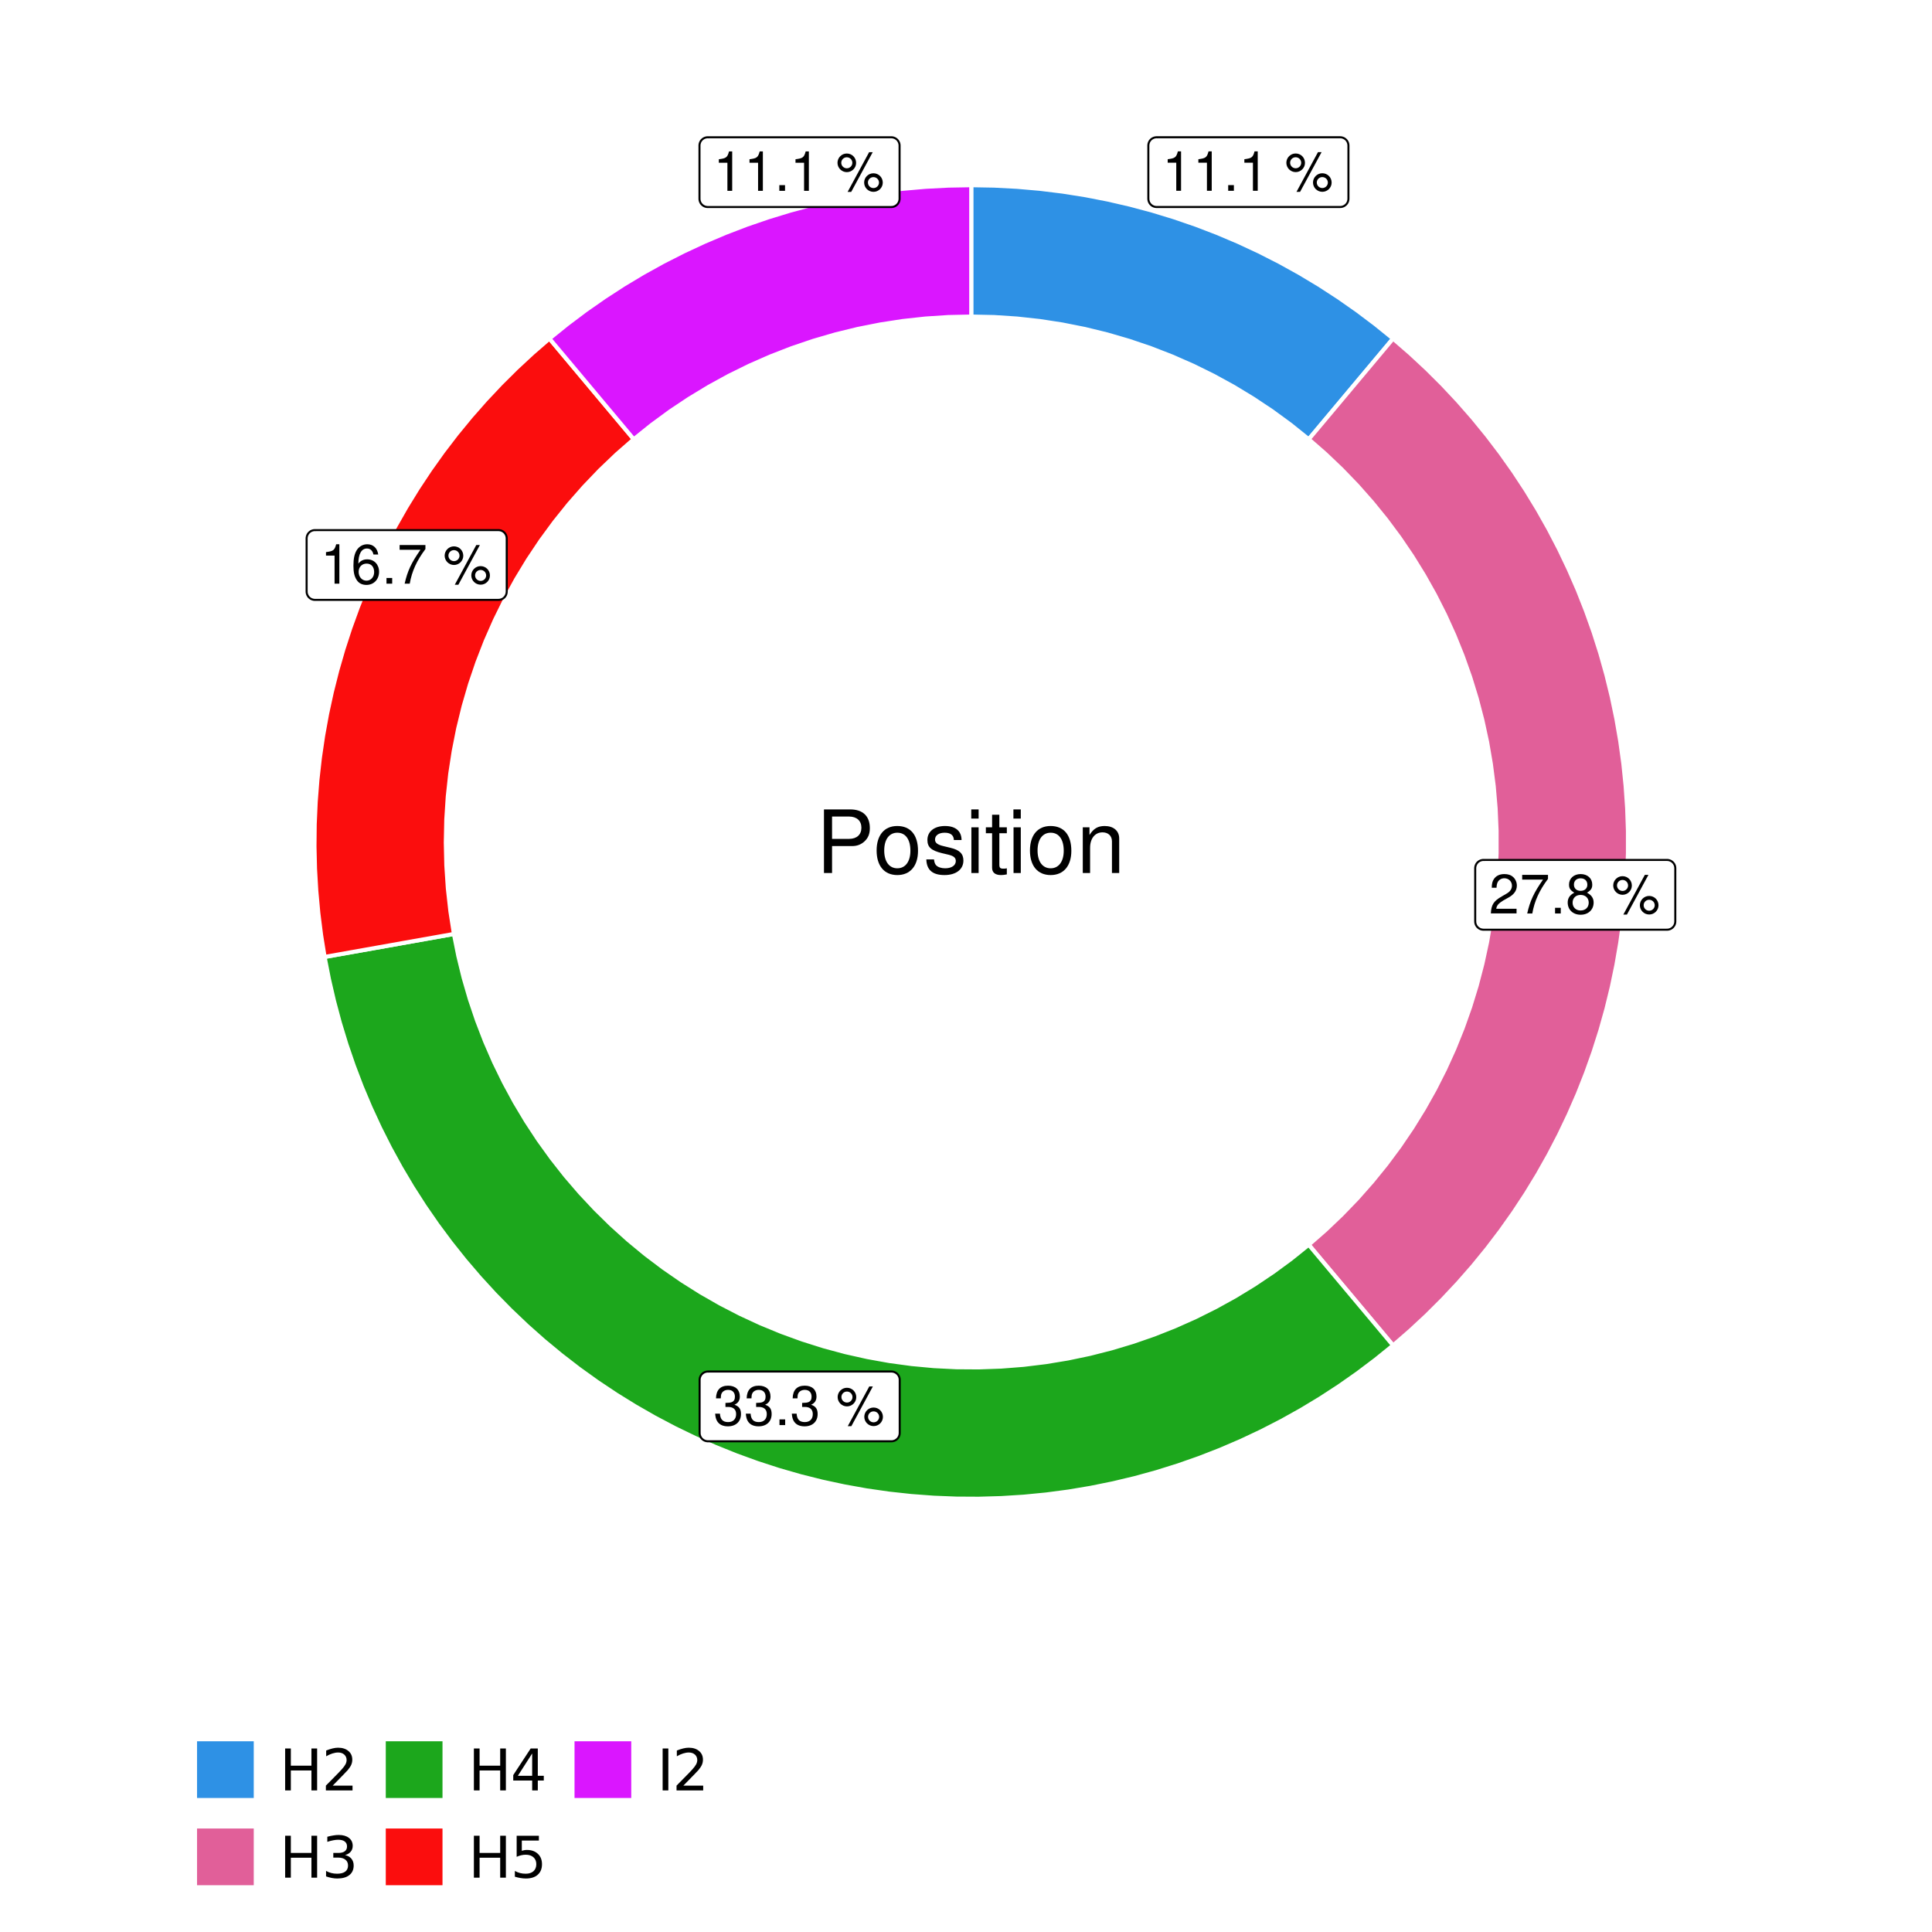 <?xml version="1.0" encoding="UTF-8"?>
<svg xmlns="http://www.w3.org/2000/svg" xmlns:xlink="http://www.w3.org/1999/xlink" width="504pt" height="504pt" viewBox="0 0 504 504" version="1.1">
<defs>
<g>
<symbol overflow="visible" id="glyph0-0">
<path style="stroke:none;" d=""/>
</symbol>
<symbol overflow="visible" id="glyph0-1">
<path style="stroke:none;" d="M 3.688 -7.328 L 3.688 0 L 4.938 0 L 4.938 -10.281 L 4.109 -10.281 C 3.672 -8.703 3.391 -8.484 1.453 -8.234 L 1.453 -7.328 Z M 3.688 -7.328 "/>
</symbol>
<symbol overflow="visible" id="glyph0-2">
<path style="stroke:none;" d="M 2.719 -1.484 L 1.234 -1.484 L 1.234 0 L 2.719 0 Z M 2.719 -1.484 "/>
</symbol>
<symbol overflow="visible" id="glyph0-3">
<path style="stroke:none;" d=""/>
</symbol>
<symbol overflow="visible" id="glyph0-4">
<path style="stroke:none;" d="M 2.828 -9.734 C 1.5 -9.734 0.406 -8.641 0.406 -7.312 C 0.406 -5.969 1.5 -4.875 2.844 -4.875 C 4.172 -4.875 5.266 -5.969 5.266 -7.281 C 5.266 -8.656 4.188 -9.734 2.828 -9.734 Z M 2.828 -8.75 C 3.641 -8.75 4.281 -8.109 4.281 -7.297 C 4.281 -6.516 3.625 -5.875 2.844 -5.875 C 2.047 -5.875 1.391 -6.516 1.391 -7.312 C 1.391 -8.109 2.031 -8.75 2.828 -8.75 Z M 8.656 -10.078 L 3.047 0.281 L 3.984 0.281 L 9.594 -10.078 Z M 9.781 -4.578 C 8.453 -4.578 7.359 -3.5 7.359 -2.156 C 7.359 -0.812 8.453 0.266 9.797 0.266 C 11.125 0.266 12.219 -0.812 12.219 -2.141 C 12.219 -3.5 11.141 -4.578 9.781 -4.578 Z M 9.781 -3.578 C 10.594 -3.578 11.234 -2.938 11.234 -2.141 C 11.234 -1.359 10.578 -0.719 9.797 -0.719 C 8.984 -0.719 8.344 -1.359 8.344 -2.156 C 8.344 -2.938 8.984 -3.578 9.781 -3.578 Z M 9.781 -3.578 "/>
</symbol>
<symbol overflow="visible" id="glyph0-5">
<path style="stroke:none;" d="M 7.188 -1.234 L 1.891 -1.234 C 2.016 -2.094 2.469 -2.625 3.719 -3.391 L 5.141 -4.188 C 6.547 -4.969 7.266 -6.016 7.266 -7.281 C 7.266 -8.141 6.922 -8.922 6.328 -9.484 C 5.734 -10.031 4.984 -10.281 4.031 -10.281 C 2.766 -10.281 1.812 -9.828 1.25 -8.938 C 0.891 -8.406 0.734 -7.766 0.719 -6.719 L 1.969 -6.719 C 2 -7.422 2.094 -7.828 2.266 -8.172 C 2.594 -8.797 3.234 -9.188 4 -9.188 C 5.141 -9.188 5.984 -8.359 5.984 -7.25 C 5.984 -6.422 5.516 -5.719 4.625 -5.203 L 3.312 -4.438 C 1.203 -3.234 0.594 -2.266 0.484 -0.016 L 7.188 -0.016 Z M 7.188 -1.234 "/>
</symbol>
<symbol overflow="visible" id="glyph0-6">
<path style="stroke:none;" d="M 7.391 -10.078 L 0.656 -10.078 L 0.656 -8.844 L 6.094 -8.844 C 3.703 -5.422 2.719 -3.312 1.969 0 L 3.297 0 C 3.859 -3.234 5.125 -6 7.391 -9.031 Z M 7.391 -10.078 "/>
</symbol>
<symbol overflow="visible" id="glyph0-7">
<path style="stroke:none;" d="M 5.562 -5.422 C 6.609 -6.062 6.938 -6.562 6.938 -7.531 C 6.938 -9.156 5.703 -10.281 3.906 -10.281 C 2.141 -10.281 0.875 -9.156 0.875 -7.547 C 0.875 -6.562 1.203 -6.078 2.25 -5.422 C 1.094 -4.828 0.531 -4 0.531 -2.859 C 0.531 -0.984 1.906 0.328 3.906 0.328 C 5.906 0.328 7.297 -0.984 7.297 -2.859 C 7.297 -4 6.719 -4.828 5.562 -5.422 Z M 3.906 -9.172 C 4.984 -9.172 5.656 -8.531 5.656 -7.5 C 5.656 -6.547 4.969 -5.906 3.906 -5.906 C 2.844 -5.906 2.156 -6.547 2.156 -7.531 C 2.156 -8.531 2.844 -9.172 3.906 -9.172 Z M 3.906 -4.844 C 5.156 -4.844 6.016 -4.031 6.016 -2.828 C 6.016 -1.594 5.172 -0.781 3.875 -0.781 C 2.656 -0.781 1.812 -1.625 1.812 -2.812 C 1.812 -4.031 2.641 -4.844 3.906 -4.844 Z M 3.906 -4.844 "/>
</symbol>
<symbol overflow="visible" id="glyph0-8">
<path style="stroke:none;" d="M 3.141 -4.734 L 3.828 -4.734 C 5.188 -4.734 5.922 -4.094 5.922 -2.859 C 5.922 -1.562 5.141 -0.781 3.844 -0.781 C 2.453 -0.781 1.797 -1.484 1.703 -2.984 L 0.453 -2.984 C 0.516 -2.156 0.656 -1.625 0.891 -1.172 C 1.422 -0.172 2.406 0.328 3.781 0.328 C 5.859 0.328 7.188 -0.922 7.188 -2.875 C 7.188 -4.188 6.703 -4.891 5.484 -5.312 C 6.422 -5.703 6.891 -6.406 6.891 -7.453 C 6.891 -9.219 5.75 -10.281 3.828 -10.281 C 1.797 -10.281 0.719 -9.141 0.672 -6.969 L 1.922 -6.969 C 1.938 -7.594 1.984 -7.953 2.141 -8.266 C 2.438 -8.844 3.062 -9.188 3.844 -9.188 C 4.953 -9.188 5.609 -8.516 5.609 -7.406 C 5.609 -6.688 5.359 -6.234 4.812 -6 C 4.469 -5.859 4.016 -5.797 3.141 -5.781 Z M 3.141 -4.734 "/>
</symbol>
<symbol overflow="visible" id="glyph0-9">
<path style="stroke:none;" d="M 7.078 -7.609 C 6.844 -9.281 5.766 -10.281 4.219 -10.281 C 3.109 -10.281 2.125 -9.734 1.516 -8.812 C 0.875 -7.812 0.609 -6.562 0.609 -4.688 C 0.609 -2.953 0.859 -1.859 1.469 -0.953 C 2 -0.109 2.891 0.328 4 0.328 C 5.922 0.328 7.297 -1.109 7.297 -3.109 C 7.297 -5 6.016 -6.344 4.203 -6.344 C 3.219 -6.344 2.438 -5.969 1.891 -5.219 C 1.906 -7.766 2.703 -9.172 4.141 -9.172 C 5.016 -9.172 5.625 -8.609 5.828 -7.609 Z M 4.047 -5.234 C 5.266 -5.234 6.016 -4.375 6.016 -3.016 C 6.016 -1.719 5.156 -0.781 4.016 -0.781 C 2.844 -0.781 1.969 -1.766 1.969 -3.078 C 1.969 -4.344 2.812 -5.234 4.047 -5.234 Z M 4.047 -5.234 "/>
</symbol>
<symbol overflow="visible" id="glyph1-0">
<path style="stroke:none;" d=""/>
</symbol>
<symbol overflow="visible" id="glyph1-1">
<path style="stroke:none;" d="M 4.188 -7.031 L 9.406 -7.031 C 10.703 -7.031 11.719 -7.422 12.609 -8.219 C 13.609 -9.125 14.047 -10.203 14.047 -11.719 C 14.047 -14.844 12.203 -16.594 8.922 -16.594 L 2.078 -16.594 L 2.078 0 L 4.188 0 Z M 4.188 -8.906 L 4.188 -14.734 L 8.609 -14.734 C 10.625 -14.734 11.844 -13.641 11.844 -11.812 C 11.844 -10 10.625 -8.906 8.609 -8.906 Z M 4.188 -8.906 "/>
</symbol>
<symbol overflow="visible" id="glyph1-2">
<path style="stroke:none;" d="M 6.188 -12.266 C 2.828 -12.266 0.812 -9.875 0.812 -5.875 C 0.812 -1.844 2.828 0.531 6.219 0.531 C 9.578 0.531 11.609 -1.859 11.609 -5.781 C 11.609 -9.922 9.656 -12.266 6.188 -12.266 Z M 6.219 -10.516 C 8.359 -10.516 9.625 -8.766 9.625 -5.812 C 9.625 -2.984 8.312 -1.234 6.219 -1.234 C 4.094 -1.234 2.797 -2.984 2.797 -5.875 C 2.797 -8.766 4.094 -10.516 6.219 -10.516 Z M 6.219 -10.516 "/>
</symbol>
<symbol overflow="visible" id="glyph1-3">
<path style="stroke:none;" d="M 9.969 -8.609 C 9.953 -10.953 8.406 -12.266 5.641 -12.266 C 2.875 -12.266 1.062 -10.844 1.062 -8.625 C 1.062 -6.766 2.031 -5.875 4.844 -5.188 L 6.625 -4.766 C 7.938 -4.438 8.469 -3.969 8.469 -3.125 C 8.469 -1.984 7.359 -1.234 5.688 -1.234 C 4.672 -1.234 3.797 -1.531 3.328 -2.031 C 3.031 -2.375 2.891 -2.703 2.781 -3.547 L 0.781 -3.547 C 0.859 -0.797 2.406 0.531 5.531 0.531 C 8.531 0.531 10.453 -0.953 10.453 -3.25 C 10.453 -5.031 9.453 -6.016 7.078 -6.578 L 5.266 -7.016 C 3.703 -7.375 3.047 -7.875 3.047 -8.719 C 3.047 -9.828 4.031 -10.516 5.578 -10.516 C 7.109 -10.516 7.922 -9.859 7.969 -8.609 Z M 9.969 -8.609 "/>
</symbol>
<symbol overflow="visible" id="glyph1-4">
<path style="stroke:none;" d="M 3.422 -11.922 L 1.531 -11.922 L 1.531 0 L 3.422 0 Z M 3.422 -16.594 L 1.5 -16.594 L 1.5 -14.203 L 3.422 -14.203 Z M 3.422 -16.594 "/>
</symbol>
<symbol overflow="visible" id="glyph1-5">
<path style="stroke:none;" d="M 5.781 -11.922 L 3.828 -11.922 L 3.828 -15.203 L 1.938 -15.203 L 1.938 -11.922 L 0.312 -11.922 L 0.312 -10.375 L 1.938 -10.375 L 1.938 -1.359 C 1.938 -0.141 2.75 0.531 4.234 0.531 C 4.734 0.531 5.141 0.484 5.781 0.359 L 5.781 -1.234 C 5.516 -1.156 5.266 -1.141 4.875 -1.141 C 4.047 -1.141 3.828 -1.359 3.828 -2.203 L 3.828 -10.375 L 5.781 -10.375 Z M 5.781 -11.922 "/>
</symbol>
<symbol overflow="visible" id="glyph1-6">
<path style="stroke:none;" d="M 1.594 -11.922 L 1.594 0 L 3.5 0 L 3.5 -6.578 C 3.5 -9.016 4.781 -10.609 6.734 -10.609 C 8.234 -10.609 9.203 -9.703 9.203 -8.266 L 9.203 0 L 11.094 0 L 11.094 -9.016 C 11.094 -11 9.609 -12.266 7.312 -12.266 C 5.531 -12.266 4.391 -11.594 3.344 -9.922 L 3.344 -11.922 Z M 1.594 -11.922 "/>
</symbol>
<symbol overflow="visible" id="glyph2-0">
<path style="stroke:none;" d="M 0.75 2.656 L 0.75 -10.578 L 8.25 -10.578 L 8.25 2.656 Z M 1.594 1.812 L 7.406 1.812 L 7.406 -9.734 L 1.594 -9.734 Z M 1.594 1.812 "/>
</symbol>
<symbol overflow="visible" id="glyph2-1">
<path style="stroke:none;" d="M 1.469 -10.938 L 2.953 -10.938 L 2.953 -6.453 L 8.328 -6.453 L 8.328 -10.938 L 9.812 -10.938 L 9.812 0 L 8.328 0 L 8.328 -5.203 L 2.953 -5.203 L 2.953 0 L 1.469 0 Z M 1.469 -10.938 "/>
</symbol>
<symbol overflow="visible" id="glyph2-2">
<path style="stroke:none;" d="M 2.875 -1.25 L 8.047 -1.25 L 8.047 0 L 1.094 0 L 1.094 -1.25 C 1.656 -1.82 2.422 -2.598 3.391 -3.578 C 4.359 -4.555 4.969 -5.191 5.219 -5.484 C 5.695 -6.016 6.031 -6.461 6.219 -6.828 C 6.406 -7.203 6.5 -7.566 6.5 -7.922 C 6.5 -8.504 6.297 -8.977 5.891 -9.344 C 5.484 -9.707 4.953 -9.891 4.297 -9.891 C 3.828 -9.891 3.332 -9.805 2.812 -9.641 C 2.301 -9.484 1.754 -9.238 1.172 -8.906 L 1.172 -10.406 C 1.766 -10.645 2.32 -10.828 2.844 -10.953 C 3.363 -11.078 3.836 -11.141 4.266 -11.141 C 5.398 -11.141 6.301 -10.852 6.969 -10.281 C 7.645 -9.719 7.984 -8.961 7.984 -8.016 C 7.984 -7.566 7.898 -7.141 7.734 -6.734 C 7.566 -6.328 7.258 -5.852 6.812 -5.312 C 6.688 -5.164 6.297 -4.754 5.641 -4.078 C 4.992 -3.398 4.07 -2.457 2.875 -1.25 Z M 2.875 -1.25 "/>
</symbol>
<symbol overflow="visible" id="glyph2-3">
<path style="stroke:none;" d="M 6.094 -5.891 C 6.801 -5.742 7.352 -5.43 7.75 -4.953 C 8.145 -4.473 8.344 -3.879 8.344 -3.172 C 8.344 -2.098 7.969 -1.266 7.219 -0.672 C 6.477 -0.078 5.426 0.219 4.062 0.219 C 3.602 0.219 3.129 0.172 2.641 0.078 C 2.16 -0.016 1.66 -0.148 1.141 -0.328 L 1.141 -1.766 C 1.555 -1.523 2.004 -1.344 2.484 -1.219 C 2.973 -1.094 3.484 -1.031 4.016 -1.031 C 4.941 -1.031 5.648 -1.211 6.141 -1.578 C 6.629 -1.941 6.875 -2.473 6.875 -3.172 C 6.875 -3.816 6.645 -4.32 6.188 -4.688 C 5.738 -5.051 5.113 -5.234 4.312 -5.234 L 3.031 -5.234 L 3.031 -6.453 L 4.359 -6.453 C 5.086 -6.453 5.645 -6.598 6.031 -6.891 C 6.414 -7.18 6.609 -7.598 6.609 -8.141 C 6.609 -8.703 6.41 -9.133 6.016 -9.438 C 5.617 -9.738 5.051 -9.891 4.312 -9.891 C 3.906 -9.891 3.469 -9.844 3 -9.75 C 2.539 -9.664 2.031 -9.531 1.469 -9.344 L 1.469 -10.672 C 2.031 -10.828 2.555 -10.941 3.047 -11.016 C 3.535 -11.098 4 -11.141 4.438 -11.141 C 5.562 -11.141 6.453 -10.883 7.109 -10.375 C 7.766 -9.863 8.094 -9.172 8.094 -8.297 C 8.094 -7.691 7.914 -7.18 7.562 -6.766 C 7.219 -6.348 6.727 -6.055 6.094 -5.891 Z M 6.094 -5.891 "/>
</symbol>
<symbol overflow="visible" id="glyph2-4">
<path style="stroke:none;" d="M 5.672 -9.641 L 1.938 -3.812 L 5.672 -3.812 Z M 5.281 -10.938 L 7.141 -10.938 L 7.141 -3.812 L 8.703 -3.812 L 8.703 -2.578 L 7.141 -2.578 L 7.141 0 L 5.672 0 L 5.672 -2.578 L 0.734 -2.578 L 0.734 -4 Z M 5.281 -10.938 "/>
</symbol>
<symbol overflow="visible" id="glyph2-5">
<path style="stroke:none;" d="M 1.625 -10.938 L 7.422 -10.938 L 7.422 -9.688 L 2.969 -9.688 L 2.969 -7.016 C 3.188 -7.086 3.398 -7.141 3.609 -7.172 C 3.828 -7.211 4.047 -7.234 4.266 -7.234 C 5.484 -7.234 6.445 -6.895 7.156 -6.219 C 7.875 -5.551 8.234 -4.648 8.234 -3.516 C 8.234 -2.336 7.863 -1.422 7.125 -0.766 C 6.395 -0.109 5.363 0.219 4.031 0.219 C 3.57 0.219 3.102 0.176 2.625 0.094 C 2.156 0.02 1.664 -0.094 1.156 -0.25 L 1.156 -1.75 C 1.594 -1.508 2.047 -1.328 2.516 -1.203 C 2.984 -1.086 3.477 -1.031 4 -1.031 C 4.852 -1.031 5.523 -1.25 6.016 -1.688 C 6.504 -2.133 6.75 -2.742 6.75 -3.516 C 6.75 -4.273 6.504 -4.875 6.016 -5.312 C 5.523 -5.758 4.852 -5.984 4 -5.984 C 3.602 -5.984 3.207 -5.938 2.812 -5.844 C 2.426 -5.758 2.031 -5.625 1.625 -5.438 Z M 1.625 -10.938 "/>
</symbol>
<symbol overflow="visible" id="glyph2-6">
<path style="stroke:none;" d="M 1.469 -10.938 L 2.953 -10.938 L 2.953 0 L 1.469 0 Z M 1.469 -10.938 "/>
</symbol>
</g>
<clipPath id="clip1">
  <path d="M 30.98 0 L 473.023 0 L 473.023 504 L 30.98 504 Z M 30.98 0 "/>
</clipPath>
<clipPath id="clip2">
  <path d="M 39.199 5.48 L 467.543 5.48 L 467.543 433.824 L 39.199 433.824 Z M 39.199 5.48 "/>
</clipPath>
</defs>
<g id="surface4">
<rect x="0" y="0" width="504" height="504" style="fill:rgb(100%,100%,100%);fill-opacity:1;stroke:none;"/>
<g clip-path="url(#clip1)" clip-rule="nonzero">
<path style="fill-rule:nonzero;fill:rgb(100%,100%,100%);fill-opacity:1;stroke-width:1.067;stroke-linecap:round;stroke-linejoin:round;stroke:rgb(100%,100%,100%);stroke-opacity:1;stroke-miterlimit:10;" d="M 30.98 504 L 473.023 504 L 473.023 0 L 30.98 0 Z M 30.98 504 "/>
</g>
<g clip-path="url(#clip2)" clip-rule="nonzero">
<path style=" stroke:none;fill-rule:nonzero;fill:rgb(100%,100%,100%);fill-opacity:1;" d="M 39.199 433.824 L 467.543 433.824 L 467.543 5.48 L 39.199 5.48 Z M 39.199 433.824 "/>
</g>
<path style="fill-rule:nonzero;fill:rgb(18.039%,56.863%,89.804%);fill-opacity:1;stroke-width:1.067;stroke-linecap:butt;stroke-linejoin:miter;stroke:rgb(100%,100%,100%);stroke-opacity:1;stroke-miterlimit:10;" d="M 341.402 114.59 L 359.012 93.574 L 363.41 88.324 L 358.766 84.566 L 353.992 80.973 L 349.098 77.551 L 344.082 74.297 L 338.961 71.223 L 333.734 68.328 L 328.41 65.621 L 322.992 63.098 L 317.492 60.766 L 311.914 58.625 L 306.266 56.684 L 300.551 54.938 L 294.781 53.395 L 288.957 52.051 L 283.094 50.91 L 277.191 49.977 L 271.262 49.25 L 265.309 48.73 L 259.344 48.418 L 253.371 48.312 L 253.371 82.582 L 259.344 82.711 L 265.305 83.102 L 271.242 83.75 L 277.148 84.66 L 283.008 85.824 L 288.812 87.242 L 294.547 88.914 L 300.207 90.832 L 305.773 92.996 L 311.242 95.398 L 316.602 98.039 L 321.844 100.91 L 326.953 104.008 L 331.922 107.32 L 336.742 110.852 Z M 341.402 114.59 "/>
<path style="fill-rule:nonzero;fill:rgb(88.235%,37.255%,60%);fill-opacity:1;stroke-width:1.067;stroke-linecap:butt;stroke-linejoin:miter;stroke:rgb(100%,100%,100%);stroke-opacity:1;stroke-miterlimit:10;" d="M 341.402 324.715 L 350.207 335.223 L 354.609 340.473 L 359.012 345.727 L 363.41 350.98 L 367.844 347.137 L 372.145 343.141 L 376.301 339 L 380.316 334.723 L 384.184 330.309 L 387.895 325.762 L 391.449 321.094 L 394.844 316.305 L 398.07 311.406 L 401.125 306.398 L 404.008 301.285 L 406.715 296.078 L 409.242 290.785 L 411.59 285.406 L 413.746 279.949 L 415.719 274.422 L 417.5 268.828 L 419.086 263.18 L 420.48 257.48 L 421.676 251.734 L 422.676 245.953 L 423.477 240.141 L 424.078 234.305 L 424.48 228.449 L 424.684 222.586 L 424.684 216.719 L 424.48 210.852 L 424.078 205 L 423.477 199.16 L 422.676 193.348 L 421.676 187.566 L 420.48 181.824 L 419.086 176.121 L 417.5 170.473 L 415.719 164.883 L 413.746 159.355 L 411.59 153.898 L 409.242 148.52 L 406.715 143.223 L 404.008 138.016 L 401.125 132.906 L 398.07 127.898 L 394.844 122.996 L 391.449 118.207 L 387.895 113.539 L 384.184 108.996 L 380.316 104.582 L 376.301 100.301 L 372.145 96.164 L 367.844 92.168 L 363.41 88.324 L 359.012 93.574 L 341.402 114.59 L 345.797 118.434 L 350.023 122.461 L 354.078 126.668 L 357.945 131.039 L 361.625 135.574 L 365.109 140.262 L 368.387 145.09 L 371.457 150.059 L 374.316 155.152 L 376.953 160.359 L 379.367 165.676 L 381.551 171.094 L 383.504 176.598 L 385.219 182.176 L 386.695 187.828 L 387.93 193.535 L 388.918 199.289 L 389.664 205.078 L 390.16 210.898 L 390.41 216.73 L 390.41 222.57 L 390.16 228.406 L 389.664 234.223 L 388.918 240.016 L 387.93 245.77 L 386.695 251.477 L 385.219 257.125 L 383.504 262.707 L 381.551 268.211 L 379.367 273.625 L 376.953 278.941 L 374.316 284.152 L 371.457 289.246 L 368.387 294.211 L 365.109 299.043 L 361.625 303.73 L 357.945 308.262 L 354.078 312.637 L 350.023 316.84 L 345.797 320.871 Z M 341.402 324.715 "/>
<path style="fill-rule:nonzero;fill:rgb(10.98%,65.49%,10.98%);fill-opacity:1;stroke-width:1.067;stroke-linecap:butt;stroke-linejoin:miter;stroke:rgb(100%,100%,100%);stroke-opacity:1;stroke-miterlimit:10;" d="M 118.414 243.641 L 104.922 246.039 L 98.172 247.242 L 91.426 248.441 L 84.676 249.641 L 85.805 255.406 L 87.129 261.133 L 88.648 266.809 L 90.363 272.43 L 92.27 277.988 L 94.363 283.48 L 96.648 288.895 L 99.113 294.227 L 101.762 299.473 L 104.59 304.625 L 107.59 309.68 L 110.762 314.625 L 114.105 319.461 L 117.609 324.176 L 121.273 328.77 L 125.094 333.238 L 129.062 337.57 L 133.18 341.762 L 137.438 345.812 L 141.832 349.715 L 146.359 353.461 L 151.012 357.055 L 155.785 360.484 L 160.672 363.746 L 165.668 366.84 L 170.766 369.762 L 175.961 372.508 L 181.25 375.07 L 186.621 377.453 L 192.074 379.648 L 197.594 381.656 L 203.184 383.473 L 208.832 385.098 L 214.531 386.527 L 220.277 387.762 L 226.062 388.801 L 231.879 389.637 L 237.719 390.273 L 243.582 390.711 L 249.453 390.945 L 255.328 390.977 L 261.203 390.809 L 267.066 390.441 L 272.918 389.871 L 278.742 389.102 L 284.539 388.129 L 290.297 386.961 L 296.016 385.598 L 301.68 384.039 L 307.289 382.285 L 312.836 380.34 L 318.309 378.207 L 323.707 375.887 L 329.023 373.383 L 334.254 370.695 L 339.387 367.832 L 344.414 364.797 L 349.34 361.59 L 354.152 358.215 L 358.844 354.676 L 363.41 350.98 L 359.012 345.727 L 354.609 340.473 L 350.207 335.223 L 341.402 324.715 L 336.84 328.375 L 332.121 331.84 L 327.262 335.102 L 322.266 338.148 L 317.145 340.98 L 311.906 343.594 L 306.562 345.98 L 301.121 348.137 L 295.594 350.055 L 289.988 351.738 L 284.316 353.184 L 278.59 354.383 L 272.812 355.336 L 267.004 356.043 L 261.168 356.5 L 255.32 356.707 L 249.469 356.668 L 243.625 356.375 L 237.797 355.832 L 231.996 355.047 L 226.238 354.008 L 220.527 352.73 L 214.875 351.207 L 209.293 349.441 L 203.793 347.441 L 198.387 345.211 L 193.074 342.75 L 187.875 340.062 L 182.797 337.156 L 177.844 334.035 L 173.031 330.707 L 168.363 327.18 L 163.852 323.453 L 159.5 319.535 L 155.324 315.438 L 151.324 311.164 L 147.508 306.727 L 143.891 302.125 L 140.469 297.379 L 137.254 292.488 L 134.25 287.465 L 131.465 282.316 L 128.898 277.059 L 126.562 271.691 L 124.457 266.23 L 122.586 260.688 L 120.953 255.066 L 119.562 249.383 Z M 118.414 243.641 "/>
<path style="fill-rule:nonzero;fill:rgb(98.431%,5.098%,5.098%);fill-opacity:1;stroke-width:1.067;stroke-linecap:butt;stroke-linejoin:miter;stroke:rgb(100%,100%,100%);stroke-opacity:1;stroke-miterlimit:10;" d="M 165.336 114.59 L 156.531 104.082 L 152.133 98.828 L 147.73 93.574 L 143.328 88.324 L 138.945 92.121 L 134.695 96.066 L 130.582 100.152 L 126.609 104.379 L 122.781 108.734 L 119.102 113.215 L 115.574 117.82 L 112.207 122.543 L 109.004 127.375 L 105.965 132.312 L 103.094 137.352 L 100.395 142.484 L 97.867 147.707 L 95.523 153.012 L 93.359 158.391 L 91.379 163.84 L 89.582 169.355 L 87.973 174.926 L 86.555 180.551 L 85.324 186.215 L 84.289 191.922 L 83.449 197.66 L 82.801 203.422 L 82.352 209.203 L 82.094 215 L 82.035 220.797 L 82.172 226.594 L 82.508 232.383 L 83.035 238.16 L 83.758 243.914 L 84.676 249.641 L 91.426 248.441 L 98.172 247.242 L 104.922 246.039 L 118.414 243.641 L 117.496 237.719 L 116.836 231.766 L 116.438 225.785 L 116.301 219.797 L 116.426 213.805 L 116.812 207.824 L 117.457 201.867 L 118.367 195.945 L 119.531 190.066 L 120.953 184.246 L 122.625 178.492 L 124.551 172.816 L 126.719 167.23 L 129.133 161.746 L 131.781 156.371 L 134.664 151.117 L 137.773 145.992 L 141.102 141.012 L 144.648 136.18 L 148.398 131.508 L 152.352 127.004 L 156.496 122.676 L 160.828 118.535 Z M 165.336 114.59 "/>
<path style="fill-rule:nonzero;fill:rgb(85.49%,8.627%,100%);fill-opacity:1;stroke-width:1.067;stroke-linecap:butt;stroke-linejoin:miter;stroke:rgb(100%,100%,100%);stroke-opacity:1;stroke-miterlimit:10;" d="M 253.371 82.582 L 253.371 48.312 L 247.395 48.418 L 241.43 48.73 L 235.477 49.25 L 229.547 49.977 L 223.648 50.91 L 217.781 52.051 L 211.961 53.395 L 206.188 54.938 L 200.477 56.684 L 194.824 58.625 L 189.246 60.766 L 183.746 63.098 L 178.332 65.621 L 173.004 68.328 L 167.777 71.223 L 162.656 74.297 L 157.645 77.551 L 152.746 80.973 L 147.973 84.566 L 143.328 88.324 L 147.73 93.574 L 152.133 98.828 L 156.531 104.082 L 165.336 114.59 L 170 110.852 L 174.816 107.32 L 179.789 104.008 L 184.898 100.91 L 190.137 98.039 L 195.496 95.398 L 200.965 92.996 L 206.535 90.832 L 212.191 88.914 L 217.93 87.242 L 223.73 85.824 L 229.59 84.66 L 235.496 83.75 L 241.434 83.102 L 247.398 82.711 Z M 253.371 82.582 "/>
<path style="fill-rule:nonzero;fill:rgb(100%,100%,100%);fill-opacity:1;stroke-width:0.533;stroke-linecap:round;stroke-linejoin:round;stroke:rgb(0%,0%,0%);stroke-opacity:1;stroke-miterlimit:10;" d="M 301.727 54.004 L 349.605 54.004 L 349.52 54 L 349.867 53.988 L 350.207 53.918 L 350.531 53.797 L 350.832 53.621 L 351.102 53.402 L 351.332 53.141 L 351.52 52.848 L 351.656 52.527 L 351.738 52.191 L 351.766 51.844 L 351.766 37.965 L 351.738 37.617 L 351.656 37.281 L 351.52 36.961 L 351.332 36.664 L 351.102 36.406 L 350.832 36.188 L 350.531 36.012 L 350.207 35.891 L 349.867 35.82 L 349.605 35.805 L 301.727 35.805 L 301.988 35.82 L 301.641 35.805 L 301.293 35.848 L 300.961 35.945 L 300.645 36.094 L 300.359 36.289 L 300.109 36.531 L 299.898 36.809 L 299.738 37.117 L 299.629 37.445 L 299.574 37.789 L 299.566 37.965 L 299.566 51.844 L 299.574 51.668 L 299.574 52.016 L 299.629 52.359 L 299.738 52.691 L 299.898 52.996 L 300.109 53.277 L 300.359 53.516 L 300.645 53.715 L 300.961 53.863 L 301.293 53.961 L 301.641 54 Z M 301.727 54.004 "/>
<g style="fill:rgb(0%,0%,0%);fill-opacity:1;">
  <use xlink:href="#glyph0-1" x="303.164" y="49.772"/>
  <use xlink:href="#glyph0-1" x="311.164" y="49.772"/>
  <use xlink:href="#glyph0-2" x="319.164" y="49.772"/>
  <use xlink:href="#glyph0-1" x="323.164" y="49.772"/>
  <use xlink:href="#glyph0-3" x="331.164" y="49.772"/>
  <use xlink:href="#glyph0-4" x="335.164" y="49.772"/>
</g>
<path style="fill-rule:nonzero;fill:rgb(100%,100%,100%);fill-opacity:1;stroke-width:0.533;stroke-linecap:round;stroke-linejoin:round;stroke:rgb(0%,0%,0%);stroke-opacity:1;stroke-miterlimit:10;" d="M 386.996 242.531 L 434.875 242.531 L 434.789 242.527 L 435.137 242.516 L 435.477 242.445 L 435.801 242.324 L 436.102 242.148 L 436.371 241.93 L 436.602 241.668 L 436.789 241.375 L 436.926 241.055 L 437.008 240.719 L 437.035 240.371 L 437.035 226.492 L 437.008 226.145 L 436.926 225.809 L 436.789 225.488 L 436.602 225.191 L 436.371 224.934 L 436.102 224.715 L 435.801 224.539 L 435.477 224.418 L 435.137 224.348 L 434.875 224.332 L 386.996 224.332 L 387.254 224.348 L 386.91 224.332 L 386.562 224.375 L 386.23 224.473 L 385.914 224.621 L 385.629 224.816 L 385.379 225.059 L 385.168 225.336 L 385.008 225.645 L 384.898 225.973 L 384.844 226.316 L 384.836 226.492 L 384.836 240.371 L 384.844 240.195 L 384.844 240.543 L 384.898 240.887 L 385.008 241.219 L 385.168 241.527 L 385.379 241.805 L 385.629 242.043 L 385.914 242.242 L 386.23 242.391 L 386.562 242.488 L 386.91 242.527 Z M 386.996 242.531 "/>
<g style="fill:rgb(0%,0%,0%);fill-opacity:1;">
  <use xlink:href="#glyph0-5" x="388.434" y="238.3"/>
  <use xlink:href="#glyph0-6" x="396.434" y="238.3"/>
  <use xlink:href="#glyph0-2" x="404.434" y="238.3"/>
  <use xlink:href="#glyph0-7" x="408.434" y="238.3"/>
  <use xlink:href="#glyph0-3" x="416.434" y="238.3"/>
  <use xlink:href="#glyph0-4" x="420.434" y="238.3"/>
</g>
<path style="fill-rule:nonzero;fill:rgb(100%,100%,100%);fill-opacity:1;stroke-width:0.533;stroke-linecap:round;stroke-linejoin:round;stroke:rgb(0%,0%,0%);stroke-opacity:1;stroke-miterlimit:10;" d="M 184.668 375.988 L 232.551 375.988 L 232.461 375.988 L 232.809 375.973 L 233.148 375.902 L 233.477 375.781 L 233.777 375.605 L 234.047 375.387 L 234.277 375.129 L 234.461 374.832 L 234.598 374.512 L 234.68 374.176 L 234.707 373.828 L 234.707 359.949 L 234.68 359.602 L 234.598 359.266 L 234.461 358.945 L 234.277 358.652 L 234.047 358.391 L 233.777 358.172 L 233.477 358 L 233.148 357.875 L 232.809 357.805 L 232.551 357.789 L 184.668 357.789 L 184.93 357.805 L 184.582 357.793 L 184.238 357.832 L 183.902 357.93 L 183.59 358.078 L 183.305 358.277 L 183.051 358.516 L 182.844 358.797 L 182.684 359.102 L 182.57 359.434 L 182.516 359.777 L 182.508 359.949 L 182.508 373.828 L 182.516 373.656 L 182.516 374.004 L 182.57 374.348 L 182.684 374.676 L 182.844 374.984 L 183.051 375.262 L 183.305 375.504 L 183.59 375.699 L 183.902 375.848 L 184.238 375.945 L 184.582 375.988 Z M 184.668 375.988 "/>
<g style="fill:rgb(0%,0%,0%);fill-opacity:1;">
  <use xlink:href="#glyph0-8" x="186.109" y="371.761"/>
  <use xlink:href="#glyph0-8" x="194.109" y="371.761"/>
  <use xlink:href="#glyph0-2" x="202.109" y="371.761"/>
  <use xlink:href="#glyph0-8" x="206.109" y="371.761"/>
  <use xlink:href="#glyph0-3" x="214.109" y="371.761"/>
  <use xlink:href="#glyph0-4" x="218.109" y="371.761"/>
</g>
<path style="fill-rule:nonzero;fill:rgb(100%,100%,100%);fill-opacity:1;stroke-width:0.533;stroke-linecap:round;stroke-linejoin:round;stroke:rgb(0%,0%,0%);stroke-opacity:1;stroke-miterlimit:10;" d="M 82.148 156.488 L 130.031 156.488 L 129.941 156.488 L 130.289 156.473 L 130.629 156.402 L 130.957 156.281 L 131.258 156.105 L 131.527 155.887 L 131.758 155.625 L 131.941 155.332 L 132.078 155.012 L 132.16 154.676 L 132.191 154.328 L 132.191 140.449 L 132.16 140.102 L 132.078 139.766 L 131.941 139.445 L 131.758 139.152 L 131.527 138.891 L 131.258 138.672 L 130.957 138.496 L 130.629 138.375 L 130.289 138.305 L 130.031 138.289 L 82.148 138.289 L 82.41 138.305 L 82.062 138.289 L 81.719 138.332 L 81.383 138.43 L 81.07 138.578 L 80.785 138.777 L 80.531 139.016 L 80.324 139.293 L 80.164 139.602 L 80.051 139.934 L 79.996 140.273 L 79.988 140.449 L 79.988 154.328 L 79.996 154.156 L 79.996 154.504 L 80.051 154.848 L 80.164 155.176 L 80.324 155.484 L 80.531 155.762 L 80.785 156 L 81.07 156.199 L 81.383 156.348 L 81.719 156.445 L 82.062 156.488 Z M 82.148 156.488 "/>
<g style="fill:rgb(0%,0%,0%);fill-opacity:1;">
  <use xlink:href="#glyph0-1" x="83.59" y="152.261"/>
  <use xlink:href="#glyph0-9" x="91.59" y="152.261"/>
  <use xlink:href="#glyph0-2" x="99.59" y="152.261"/>
  <use xlink:href="#glyph0-6" x="103.59" y="152.261"/>
  <use xlink:href="#glyph0-3" x="111.59" y="152.261"/>
  <use xlink:href="#glyph0-4" x="115.59" y="152.261"/>
</g>
<path style="fill-rule:nonzero;fill:rgb(100%,100%,100%);fill-opacity:1;stroke-width:0.533;stroke-linecap:round;stroke-linejoin:round;stroke:rgb(0%,0%,0%);stroke-opacity:1;stroke-miterlimit:10;" d="M 184.633 54.008 L 232.512 54.008 L 232.426 54.008 L 232.773 53.992 L 233.113 53.922 L 233.438 53.801 L 233.738 53.625 L 234.008 53.406 L 234.238 53.145 L 234.422 52.852 L 234.559 52.531 L 234.645 52.195 L 234.672 51.848 L 234.672 37.969 L 234.645 37.621 L 234.559 37.285 L 234.422 36.965 L 234.238 36.672 L 234.008 36.41 L 233.738 36.191 L 233.438 36.016 L 233.113 35.895 L 232.773 35.824 L 232.512 35.809 L 184.633 35.809 L 184.891 35.824 L 184.543 35.809 L 184.199 35.852 L 183.863 35.949 L 183.551 36.098 L 183.266 36.297 L 183.016 36.535 L 182.805 36.812 L 182.645 37.121 L 182.535 37.453 L 182.477 37.797 L 182.473 37.969 L 182.473 51.848 L 182.477 51.676 L 182.477 52.023 L 182.535 52.367 L 182.645 52.695 L 182.805 53.004 L 183.016 53.281 L 183.266 53.523 L 183.551 53.719 L 183.863 53.867 L 184.199 53.965 L 184.543 54.008 Z M 184.633 54.008 "/>
<g style="fill:rgb(0%,0%,0%);fill-opacity:1;">
  <use xlink:href="#glyph0-1" x="186.07" y="49.78"/>
  <use xlink:href="#glyph0-1" x="194.07" y="49.78"/>
  <use xlink:href="#glyph0-2" x="202.07" y="49.78"/>
  <use xlink:href="#glyph0-1" x="206.07" y="49.78"/>
  <use xlink:href="#glyph0-3" x="214.07" y="49.78"/>
  <use xlink:href="#glyph0-4" x="218.07" y="49.78"/>
</g>
<g style="fill:rgb(0%,0%,0%);fill-opacity:1;">
  <use xlink:href="#glyph1-1" x="212.871" y="227.746"/>
  <use xlink:href="#glyph1-2" x="227.871" y="227.746"/>
  <use xlink:href="#glyph1-3" x="240.871" y="227.746"/>
  <use xlink:href="#glyph1-4" x="251.871" y="227.746"/>
  <use xlink:href="#glyph1-5" x="256.871" y="227.746"/>
  <use xlink:href="#glyph1-4" x="262.871" y="227.746"/>
  <use xlink:href="#glyph1-2" x="267.871" y="227.746"/>
  <use xlink:href="#glyph1-6" x="280.871" y="227.746"/>
</g>
<path style=" stroke:none;fill-rule:nonzero;fill:rgb(100%,100%,100%);fill-opacity:1;" d="M 39.199 498.52 L 190.875 498.52 L 190.875 447.52 L 39.199 447.52 Z M 39.199 498.52 "/>
<path style=" stroke:none;fill-rule:nonzero;fill:rgb(100%,100%,100%);fill-opacity:1;" d="M 50.156 470.281 L 67.438 470.281 L 67.438 453 L 50.156 453 Z M 50.156 470.281 "/>
<path style="fill-rule:nonzero;fill:rgb(18.039%,56.863%,89.804%);fill-opacity:1;stroke-width:1.067;stroke-linecap:butt;stroke-linejoin:miter;stroke:rgb(100%,100%,100%);stroke-opacity:1;stroke-miterlimit:10;" d="M 50.867 469.574 L 66.73 469.574 L 66.73 453.711 L 50.867 453.711 Z M 50.867 469.574 "/>
<path style=" stroke:none;fill-rule:nonzero;fill:rgb(100%,100%,100%);fill-opacity:1;" d="M 50.156 493.043 L 67.438 493.043 L 67.438 475.762 L 50.156 475.762 Z M 50.156 493.043 "/>
<path style="fill-rule:nonzero;fill:rgb(88.235%,37.255%,60%);fill-opacity:1;stroke-width:1.067;stroke-linecap:butt;stroke-linejoin:miter;stroke:rgb(100%,100%,100%);stroke-opacity:1;stroke-miterlimit:10;" d="M 50.867 492.332 L 66.73 492.332 L 66.73 476.469 L 50.867 476.469 Z M 50.867 492.332 "/>
<path style=" stroke:none;fill-rule:nonzero;fill:rgb(100%,100%,100%);fill-opacity:1;" d="M 99.395 470.281 L 116.676 470.281 L 116.676 453 L 99.395 453 Z M 99.395 470.281 "/>
<path style="fill-rule:nonzero;fill:rgb(10.98%,65.49%,10.98%);fill-opacity:1;stroke-width:1.067;stroke-linecap:butt;stroke-linejoin:miter;stroke:rgb(100%,100%,100%);stroke-opacity:1;stroke-miterlimit:10;" d="M 100.105 469.574 L 115.969 469.574 L 115.969 453.711 L 100.105 453.711 Z M 100.105 469.574 "/>
<path style=" stroke:none;fill-rule:nonzero;fill:rgb(100%,100%,100%);fill-opacity:1;" d="M 99.395 493.043 L 116.676 493.043 L 116.676 475.762 L 99.395 475.762 Z M 99.395 493.043 "/>
<path style="fill-rule:nonzero;fill:rgb(98.431%,5.098%,5.098%);fill-opacity:1;stroke-width:1.067;stroke-linecap:butt;stroke-linejoin:miter;stroke:rgb(100%,100%,100%);stroke-opacity:1;stroke-miterlimit:10;" d="M 100.105 492.332 L 115.969 492.332 L 115.969 476.469 L 100.105 476.469 Z M 100.105 492.332 "/>
<path style=" stroke:none;fill-rule:nonzero;fill:rgb(100%,100%,100%);fill-opacity:1;" d="M 148.633 470.281 L 165.914 470.281 L 165.914 453 L 148.633 453 Z M 148.633 470.281 "/>
<path style="fill-rule:nonzero;fill:rgb(85.49%,8.627%,100%);fill-opacity:1;stroke-width:1.067;stroke-linecap:butt;stroke-linejoin:miter;stroke:rgb(100%,100%,100%);stroke-opacity:1;stroke-miterlimit:10;" d="M 149.344 469.574 L 165.207 469.574 L 165.207 453.711 L 149.344 453.711 Z M 149.344 469.574 "/>
<g style="fill:rgb(0%,0%,0%);fill-opacity:1;">
  <use xlink:href="#glyph2-1" x="72.918" y="467.064"/>
  <use xlink:href="#glyph2-2" x="83.918" y="467.064"/>
</g>
<g style="fill:rgb(0%,0%,0%);fill-opacity:1;">
  <use xlink:href="#glyph2-1" x="72.918" y="489.826"/>
  <use xlink:href="#glyph2-3" x="83.918" y="489.826"/>
</g>
<g style="fill:rgb(0%,0%,0%);fill-opacity:1;">
  <use xlink:href="#glyph2-1" x="122.156" y="467.064"/>
  <use xlink:href="#glyph2-4" x="133.156" y="467.064"/>
</g>
<g style="fill:rgb(0%,0%,0%);fill-opacity:1;">
  <use xlink:href="#glyph2-1" x="122.156" y="489.826"/>
  <use xlink:href="#glyph2-5" x="133.156" y="489.826"/>
</g>
<g style="fill:rgb(0%,0%,0%);fill-opacity:1;">
  <use xlink:href="#glyph2-6" x="171.395" y="467.064"/>
  <use xlink:href="#glyph2-2" x="175.395" y="467.064"/>
</g>
</g>
</svg>
